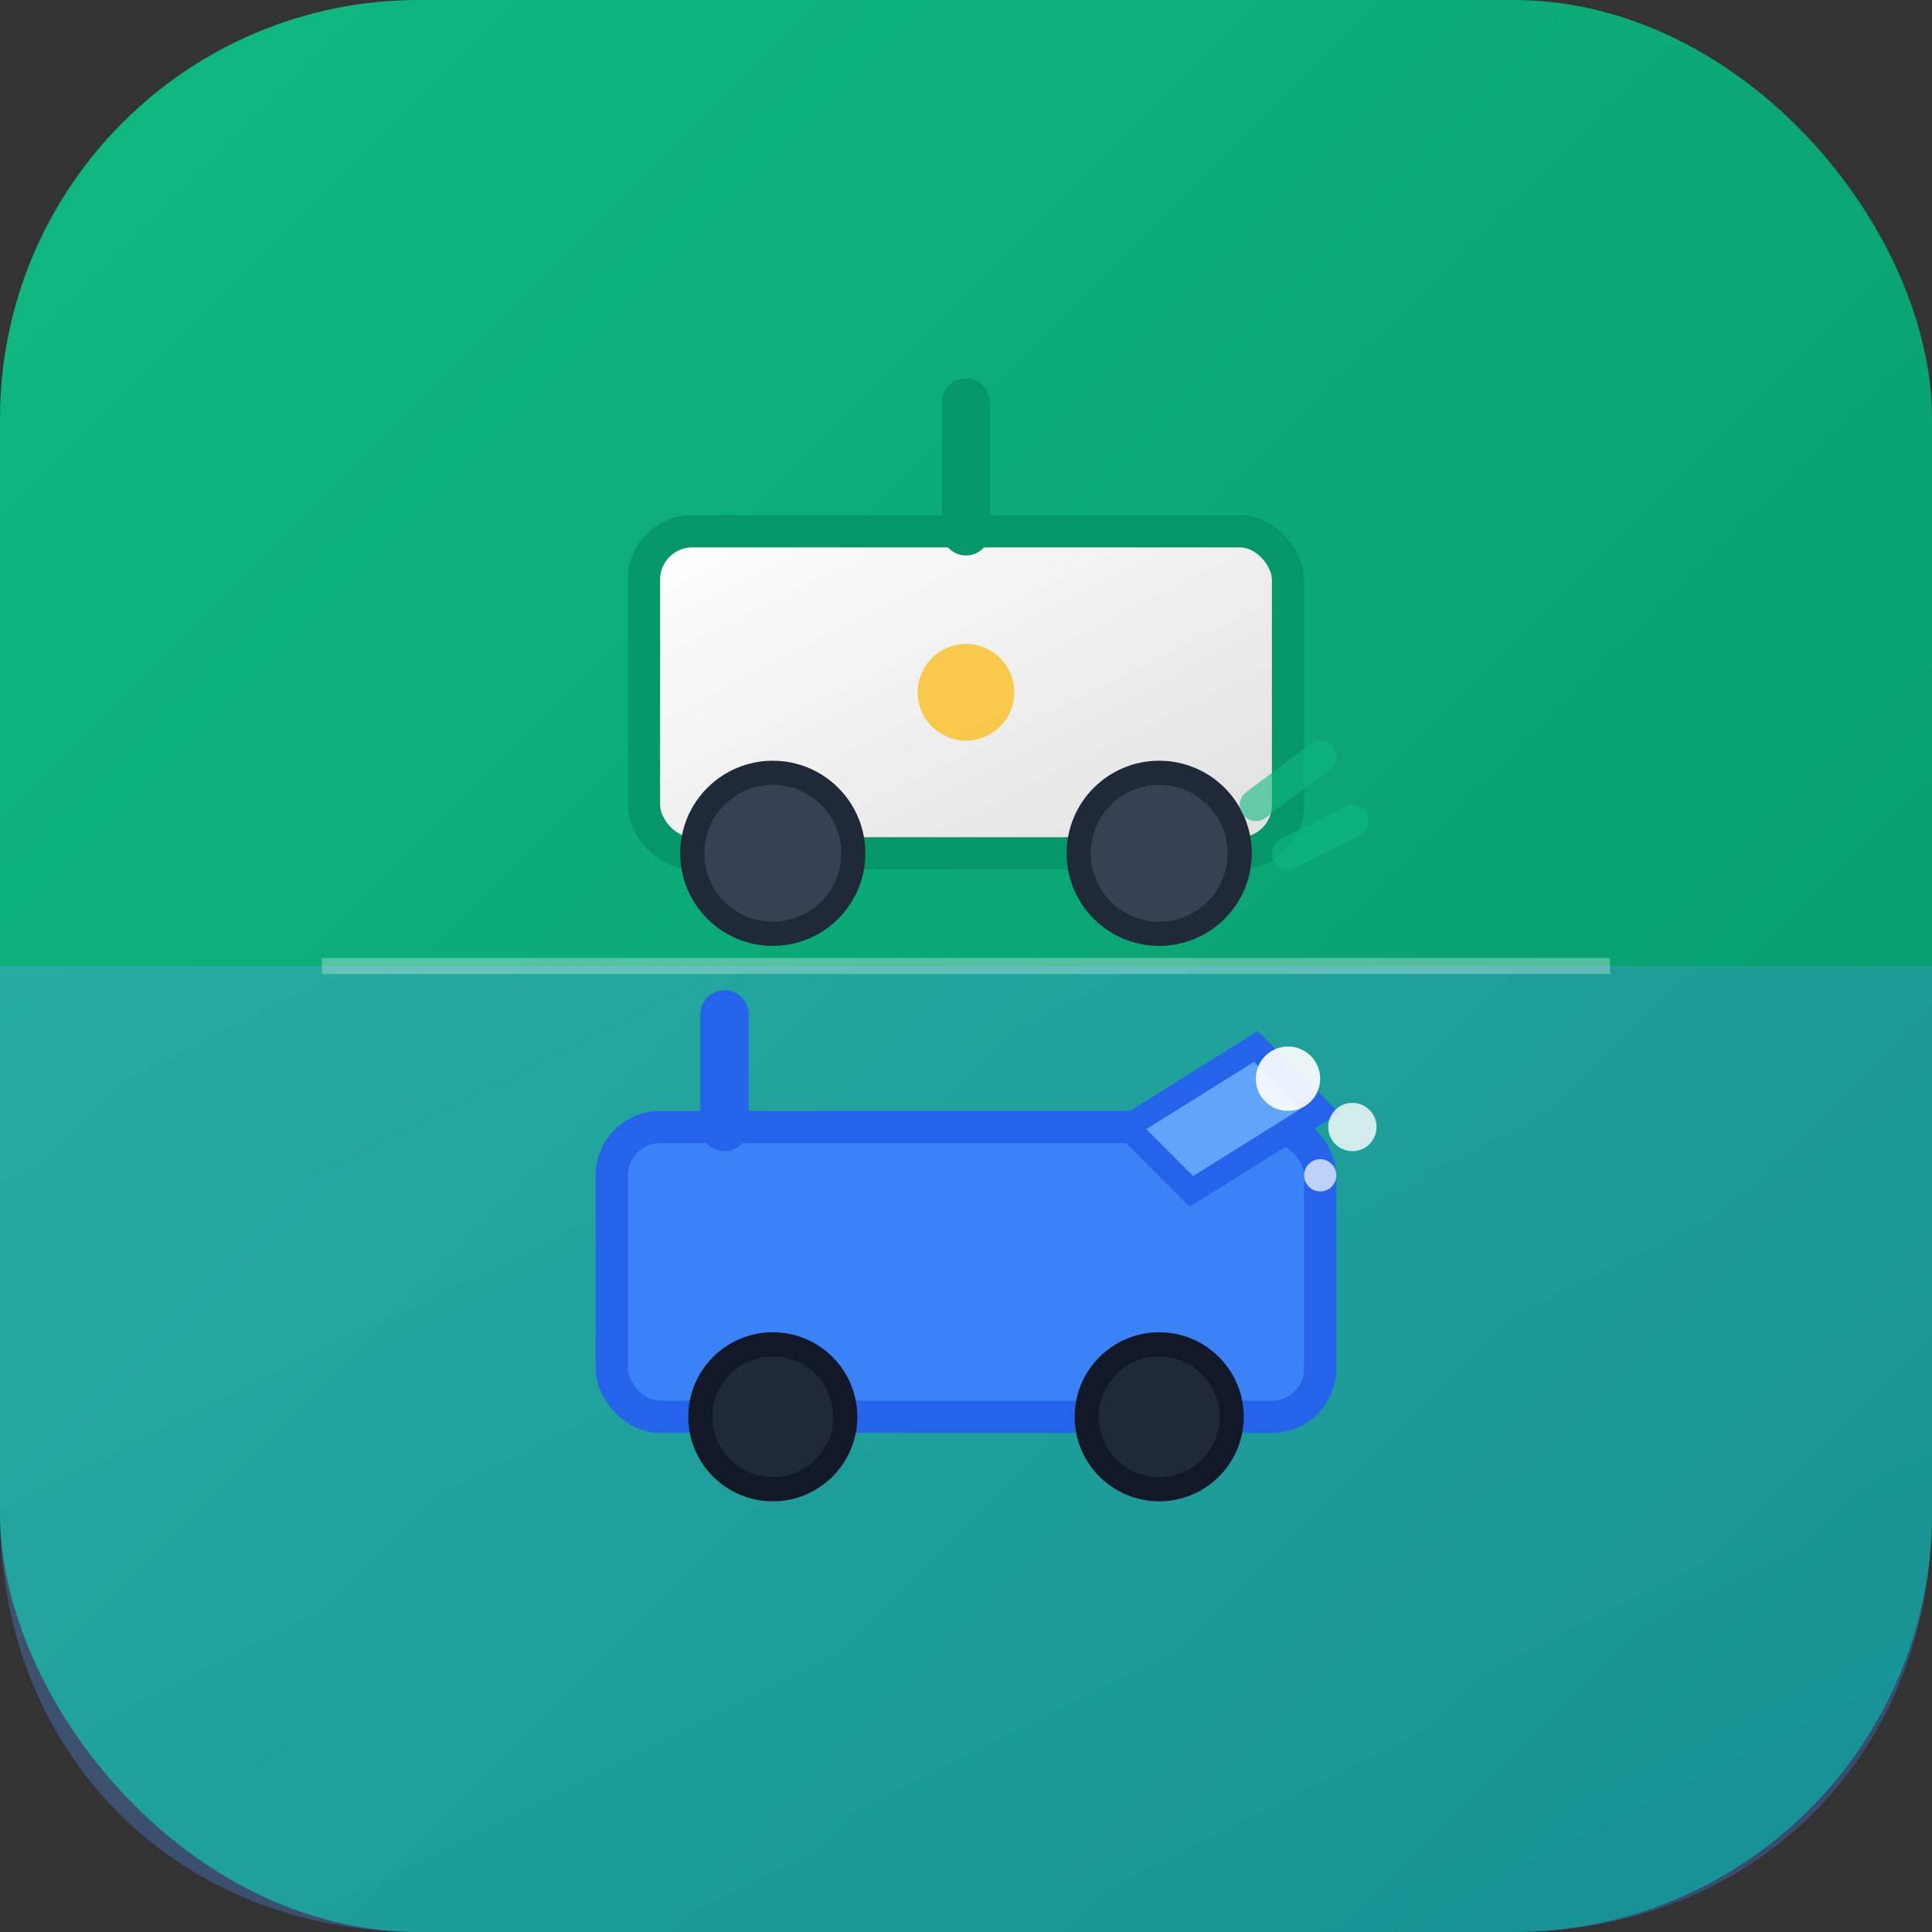 <svg width="120" height="120" viewBox="0 0 120 120" xmlns="http://www.w3.org/2000/svg">
  <rect x="0" y="0" width="120" height="120" fill="#333333" stroke="none"/>
  <!-- Background circle with gradient -->
  <defs>
    <linearGradient id="bgGradient" x1="0%" y1="0%" x2="100%" y2="100%">
      <stop offset="0%" style="stop-color:#10b981;stop-opacity:1" />
      <stop offset="100%" style="stop-color:#059669;stop-opacity:1" />
    </linearGradient>
    <linearGradient id="mowerGradient" x1="0%" y1="0%" x2="100%" y2="100%">
      <stop offset="0%" style="stop-color:#ffffff;stop-opacity:1" />
      <stop offset="100%" style="stop-color:#e0e0e0;stop-opacity:1" />
    </linearGradient>
    <linearGradient id="snowGradient" x1="0%" y1="0%" x2="100%" y2="100%">
      <stop offset="0%" style="stop-color:#60a5fa;stop-opacity:1" />
      <stop offset="100%" style="stop-color:#3b82f6;stop-opacity:1" />
    </linearGradient>
  </defs>
  
  <!-- Rounded square background -->
  <rect width="120" height="120" rx="26" fill="url(#bgGradient)"/>
  
  <!-- Split design: Green (lawn) top, Blue (snow) bottom -->
  <path d="M 0 60 L 120 60 L 120 94 C 120 109 109 120 94 120 L 26 120 C 11 120 0 109 0 94 Z" fill="url(#snowGradient)" opacity="0.3"/>
  
  <!-- Lawn Mower (top half) -->
  <g transform="translate(30, 25)">
    <!-- Mower body -->
    <rect x="10" y="8" width="40" height="20" rx="3" fill="url(#mowerGradient)" stroke="#059669" stroke-width="2"/>
    <!-- Handle -->
    <line x1="30" y1="8" x2="30" y2="0" stroke="#059669" stroke-width="3" stroke-linecap="round"/>
    <!-- Wheels -->
    <circle cx="18" cy="28" r="5" fill="#374151" stroke="#1f2937" stroke-width="1.5"/>
    <circle cx="42" cy="28" r="5" fill="#374151" stroke="#1f2937" stroke-width="1.5"/>
    <!-- Blade indicator -->
    <circle cx="30" cy="18" r="3" fill="#fbbf24" opacity="0.8"/>
    <!-- Grass lines -->
    <path d="M 48 25 L 52 22" stroke="#10b981" stroke-width="2" stroke-linecap="round" opacity="0.6"/>
    <path d="M 50 28 L 54 26" stroke="#10b981" stroke-width="2" stroke-linecap="round" opacity="0.6"/>
  </g>
  
  <!-- Snow Blower (bottom half) -->
  <g transform="translate(30, 65)">
    <!-- Blower body -->
    <rect x="8" y="5" width="44" height="18" rx="3" fill="#3b82f6" stroke="#2563eb" stroke-width="2"/>
    <!-- Chute -->
    <path d="M 40 5 L 48 0 L 52 4 L 44 9 Z" fill="#60a5fa" stroke="#2563eb" stroke-width="1.5"/>
    <!-- Handle -->
    <line x1="15" y1="5" x2="15" y2="-2" stroke="#2563eb" stroke-width="3" stroke-linecap="round"/>
    <!-- Wheels -->
    <circle cx="18" cy="23" r="4.5" fill="#1f2937" stroke="#111827" stroke-width="1.5"/>
    <circle cx="42" cy="23" r="4.5" fill="#1f2937" stroke="#111827" stroke-width="1.5"/>
    <!-- Snow particles -->
    <circle cx="50" cy="2" r="2" fill="#ffffff" opacity="0.9"/>
    <circle cx="54" cy="5" r="1.5" fill="#ffffff" opacity="0.8"/>
    <circle cx="52" cy="8" r="1" fill="#ffffff" opacity="0.7"/>
  </g>
  
  <!-- Dividing line -->
  <line x1="20" y1="60" x2="100" y2="60" stroke="#ffffff" stroke-width="1" opacity="0.3"/>
</svg>
